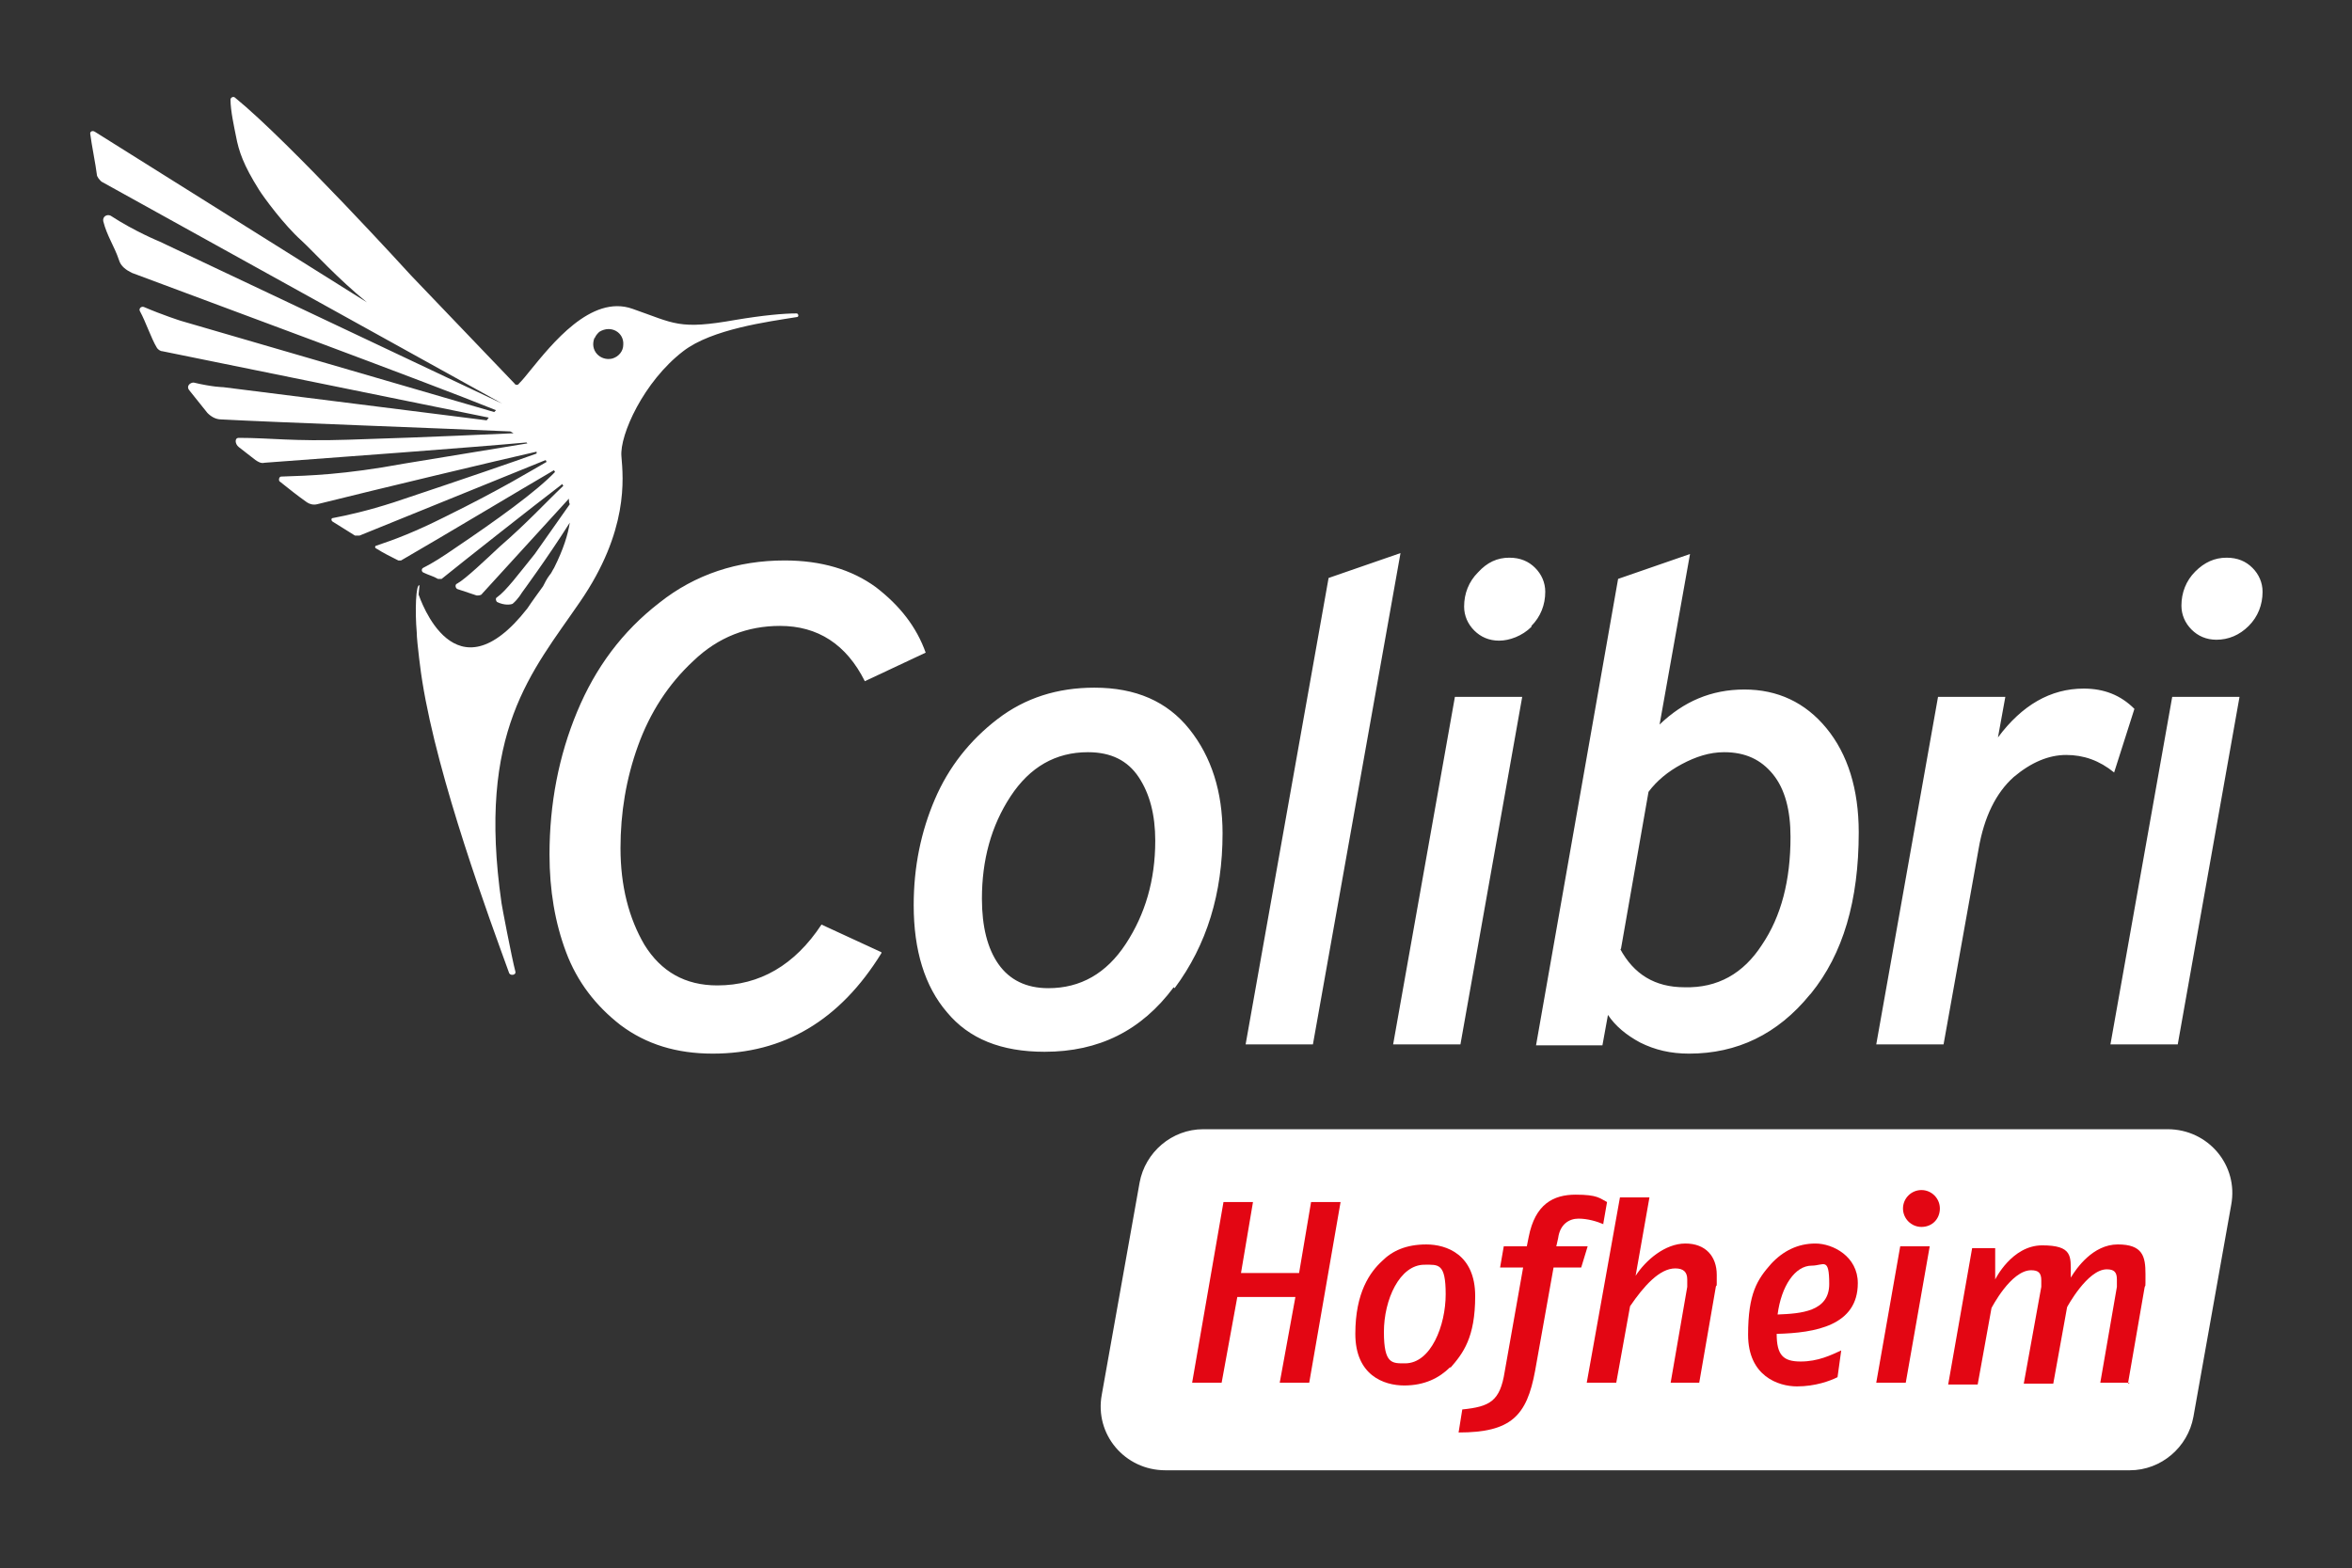 <?xml version="1.0" encoding="UTF-8"?>
<svg xmlns="http://www.w3.org/2000/svg" id="Ebene_1" version="1.1" viewBox="0 0 255.1 170.1">
  <rect x="0" y="0" width="255.1" height="170.1" fill="#333333" stroke="none"/>
  <defs>
    <style>
      .st0 {
        fill: #fff;
      }

      .st1 {
        fill: #e30613;
      }
    </style>
  </defs>
  <path class="st0" d="M231,159.5h-104.6c-4.4,0-7.7-3.9-6.9-8.2l4.1-23c.6-3.3,3.5-5.8,6.9-5.8h104.6c4.4,0,7.7,3.9,6.9,8.2l-4.1,23c-.6,3.3-3.5,5.8-6.9,5.8Z"></path>
  <g>
    <path class="st0" d="M95.6,103.3l-6.5-3c-2.9,4.4-6.7,6.6-11.3,6.6-3.5,0-6.1-1.5-7.9-4.4-1.7-2.9-2.6-6.4-2.6-10.5,0-3.8.6-7.5,1.9-11.1,1.3-3.6,3.3-6.7,6-9.2,2.7-2.6,5.9-3.8,9.4-3.8,4.1,0,7.2,2,9.2,6l6.6-3.1c-1-2.8-2.8-5.1-5.4-7.1-2.6-1.9-5.9-2.9-9.9-2.9-5.1,0-9.7,1.5-13.6,4.6-4,3.1-6.9,7-8.9,11.8-2,4.8-3,10-3,15.5,0,3.9.6,7.4,1.8,10.6,1.2,3.2,3.2,5.8,5.9,7.9,2.8,2.1,6.1,3.1,10,3.1,7.7,0,13.8-3.6,18.3-10.9M127.4,107.2c3.5-4.7,5.2-10.3,5.2-16.8,0-4.5-1.2-8.3-3.6-11.3-2.4-3-5.8-4.5-10.3-4.5-4,0-7.5,1.1-10.5,3.4-3,2.3-5.3,5.2-6.8,8.7-1.5,3.5-2.3,7.3-2.3,11.5,0,4.9,1.2,8.8,3.6,11.6,2.4,2.9,5.9,4.3,10.6,4.3,5.9,0,10.5-2.3,14-7M108.3,104.6c-1.2-1.7-1.8-4.1-1.8-7.1,0-4.2,1-7.9,3.1-11.1,2.1-3.2,4.9-4.8,8.4-4.8,2.5,0,4.3.9,5.5,2.7,1.2,1.8,1.8,4.1,1.8,6.9,0,4.3-1.1,8-3.2,11.2-2.1,3.2-4.9,4.8-8.4,4.8-2.4,0-4.2-.9-5.4-2.6M142.4,113.3l9.5-53.3-7.8,2.7-9,50.6h7.3ZM166.1,67.9c1-1,1.5-2.3,1.5-3.7,0-1-.4-1.9-1.1-2.6-.7-.7-1.6-1.1-2.8-1.1-1.3,0-2.4.5-3.4,1.6-1,1-1.5,2.3-1.5,3.7,0,1,.4,1.9,1.1,2.6.7.7,1.6,1.1,2.7,1.1s2.5-.5,3.5-1.5M158.4,113.3l6.7-37.7h-7.3s-6.7,37.7-6.7,37.7h7.3ZM196.4,107.8c3.5-4.3,5.2-10.1,5.2-17.5,0-4.7-1.2-8.5-3.5-11.3-2.3-2.8-5.3-4.2-8.9-4.2-3.6,0-6.6,1.3-9.2,3.8l3.3-18.5-7.8,2.7-8.9,50.6h7.2s.6-3.3.6-3.3c.8,1.2,2,2.2,3.5,3,1.6.8,3.3,1.2,5.3,1.2,5.2,0,9.6-2.1,13.1-6.4M175.8,103l3-17.1c.9-1.2,2.1-2.2,3.6-3,1.5-.8,3-1.3,4.6-1.3,2.3,0,4,.8,5.3,2.4,1.3,1.6,1.9,3.9,1.9,6.8,0,4.7-1,8.6-3.1,11.7-2,3.1-4.8,4.7-8.4,4.6-3.2,0-5.5-1.4-7-4.2M210.8,113.3l3.8-21.2c.6-3.5,1.9-6.1,3.8-7.8,1.9-1.6,3.8-2.4,5.7-2.4,1.9,0,3.6.6,5.2,1.9l2.2-6.9c-1.5-1.5-3.3-2.2-5.5-2.2-3.6,0-6.7,1.8-9.3,5.3l.8-4.4h-7.3s-6.7,37.7-6.7,37.7h7.3ZM243.9,67.9c1-1,1.5-2.3,1.5-3.7,0-1-.4-1.9-1.1-2.6-.7-.7-1.6-1.1-2.8-1.1-1.3,0-2.4.5-3.4,1.5-1,1-1.5,2.3-1.5,3.7,0,1,.4,1.9,1.1,2.6.7.7,1.6,1.1,2.7,1.1,1.3,0,2.5-.5,3.5-1.5M236.2,113.3l6.7-37.7h-7.3s-6.7,37.7-6.7,37.7h7.3Z"></path>
    <path class="st0" d="M64.5,36.7c.1-.3.3-.5.5-.7,1.3-.8,2.7.1,2.6,1.4,0,.7-.5,1.3-1.2,1.5-1.3.3-2.5-.9-1.9-2.3M45.5,63.5c-.4-.2-.5,2.8-.3,5.1,0,1,.5,4.8.6,5.3,1.7,10.7,7.3,25.8,9.4,31.6.1.4.8.3.7-.1-.4-1.5-1.5-7.3-1.5-7.4-2.7-18.7,3.3-25.1,8.5-32.7,5.3-7.7,4.7-13.4,4.5-15.8-.2-2.3,2.4-8.1,6.7-11.4,3.1-2.4,9.2-3.2,12.3-3.7.3,0,.2-.4,0-.4-1.4,0-3.6.2-6.6.7-6.2,1.1-6.6.4-11.2-1.2-4.5-1.6-8.8,3.9-11.1,6.7-.4.5-.8,1-1.2,1.4-.1.2-.4.2-.5,0l-11.2-11.7s-13.2-14.5-19.1-19.3c-.2-.2-.5,0-.5.2,0,1.2.4,3,.6,4,.3,1.6.8,3.1,2.5,5.8.5.8,2.7,3.8,4.6,5.5,1.3,1.2,3.9,4.1,7.1,6.7L10.3,14.3c-.3-.2-.6,0-.5.3.1.9.6,3.4.7,4.3,0,.3.3.6.5.8l43.5,24.1s0,0,0,0L17.3,26.2s-2.7-1.1-5.3-2.8c-.4-.2-.9.1-.8.6.4,1.6,1.2,2.7,1.7,4.2.2.7.8,1.1,1.4,1.4,8,3,32.1,11.9,39.5,14.9,0,0-.1.1-.2.2l-34-9.9s-1.9-.6-4-1.5c-.3-.1-.6.2-.4.5.6,1.1,1.2,2.9,1.8,3.9.1.2.4.4.6.4l35.4,7.2c0,.1-.2.2-.2.3l-28.6-3.6s-1.1,0-3.2-.5c-.4,0-.8.4-.5.8.7.9,1.3,1.6,2,2.5.4.4.9.7,1.5.7,5.5.3,24.8,1,31.3,1.3.1,0,.2.1.4.2-2.6.1-8.2.4-17.9.7-6,.2-8.5-.2-11.9-.2-.5,0-.4.7,0,1l1.8,1.4c.3.2.6.4,1,.3,6.8-.5,23-1.7,28.4-2.2,0,0,0,0,.1.1l-13.4,2.2c-6.5,1.2-10.3,1.3-13.3,1.4-.2,0-.3.3-.2.5,1,.8,2,1.6,3,2.3.3.2.7.3,1.1.2,6.4-1.6,19.8-4.8,23.8-5.7,0,0,0,0,0,.2-2.2.8-7.7,2.7-15.5,5.3-2.8.9-5,1.4-6.6,1.7-.2,0-.2.3,0,.4.8.5,1.6,1,2.4,1.5.1,0,.3,0,.5,0l20.2-8.2c0,.1,0,.1.1.2-1.6.9-4.8,2.9-11.1,6-3.2,1.6-5.3,2.4-7.4,3.1-.1,0-.2.2,0,.3.8.5,1.6.9,2.4,1.3,0,0,.2,0,.3,0,4.5-2.6,13-7.7,16.6-9.8,0,.1,0,0,.1.2-2,2.1-6.3,5.2-10.9,8.3-1.3.9-2.4,1.6-3.4,2.1-.2.1-.2.4,0,.5.6.3,1.1.4,1.6.7.1,0,.3,0,.4,0,2.6-2.1,9.7-7.7,13.1-10.3,0,0,0,.1.1.2-2,1.9-3.9,4-6.9,6.6-1.5,1.4-3.7,3.5-4.6,4-.3.1-.2.5,0,.6.9.3,1.2.4,2.1.7.2,0,.5,0,.6-.2l9.4-10.3c0,.2,0,.4.1.6l-3.8,5.4c-1.7,2.1-3.1,4-4.1,4.7-.2.1-.1.4,0,.5.8.4,1.5.3,1.7.2.6-.5,1-1.2,1-1.2,0,0,2.8-3.8,5.2-7.6-.2,1.3-.7,2.9-1.7,4.9-.2.3-.3.6-.5.8-.3.4-.5.8-.7,1.2-.5.7-1.1,1.5-1.7,2.4-7.9,10.1-11.6-1-11.8-1.5"></path>
  </g>
  <g>
    <path class="st1" d="M142,150h-3.2l1.7-9.3h-6.3l-1.7,9.3h-3.2l3.4-19.6h3.2l-1.3,7.7h6.3l1.3-7.7h3.2l-3.4,19.6Z"></path>
    <path class="st1" d="M157.3,148.3c-1.2,1.2-2.8,2-5,2s-5.3-1.1-5.3-5.6,1.6-6.7,2.9-7.9c1.1-1.1,2.6-1.8,4.8-1.8s5.3,1.1,5.3,5.6-1.3,6.2-2.7,7.8ZM154.5,137.2c-2.7,0-4.4,3.8-4.4,7.3s.9,3.4,2.3,3.4c2.8,0,4.4-4.1,4.4-7.5s-.8-3.2-2.3-3.2Z"></path>
    <path class="st1" d="M173.9,132.8c-.7-.3-1.7-.6-2.7-.6s-2,.6-2.2,2.1l-.2.9h3.4l-.7,2.3h-3l-2,11.2c-.9,4.9-2.6,6.7-8.3,6.7l.4-2.5c3-.3,4.1-.9,4.6-4.1l2-11.3h-2.5l.4-2.3h2.5l.2-1c.7-3.6,2.7-4.6,5.1-4.6s2.6.4,3.4.8l-.4,2.3Z"></path>
    <path class="st1" d="M184.4,150h-3.2l1.8-10.4c0-.3,0-.6,0-.8,0-.8-.4-1.2-1.3-1.2-1.7,0-3.4,1.9-4.9,4.1l-1.5,8.3h-3.2l3.6-20.1h3.2l-1.5,8.5c1.1-1.7,3.2-3.5,5.4-3.5s3.4,1.4,3.4,3.4,0,.8-.1,1.3l-1.8,10.4Z"></path>
    <path class="st1" d="M192.7,144.7c0,2.3.7,3,2.6,3s3.3-.7,4.4-1.2l-.4,2.9c-.8.4-2.4,1-4.4,1s-5.3-1.1-5.3-5.6,1-6,2.5-7.7c1.3-1.4,2.9-2.2,4.8-2.2s4.6,1.4,4.6,4.3c0,4.6-4.6,5.4-8.8,5.5ZM196.5,137.3c-1.8,0-3.3,2.2-3.7,5.3,2.5-.1,5.6-.3,5.6-3.3s-.6-2-1.9-2Z"></path>
    <path class="st1" d="M206.7,150h-3.2l2.6-14.8h3.2l-2.6,14.8ZM208.4,133.1c-1.1,0-2-.9-2-2s.9-2,2-2,2,.9,2,2-.8,2-2,2Z"></path>
    <path class="st1" d="M231,150h-3.2l1.8-10.4c0-.3,0-.6,0-.8,0-.8-.3-1.1-1.1-1.1-2.1,0-4.3,4.1-4.3,4.1l-1.5,8.3h-3.2l1.9-10.5c0-.3,0-.5,0-.7,0-.8-.3-1.1-1.1-1.1-2.2,0-4.3,4.1-4.3,4.1l-1.5,8.3h-3.2l2.6-14.8h2.5v3.4s1.8-3.7,5.1-3.7,3.1,1.2,3.1,3.1,0,.3,0,.4c.6-1,2.4-3.6,5.1-3.6s3,1.3,3,3.2,0,1-.1,1.5l-1.8,10.4Z"></path>
  </g>
</svg>
